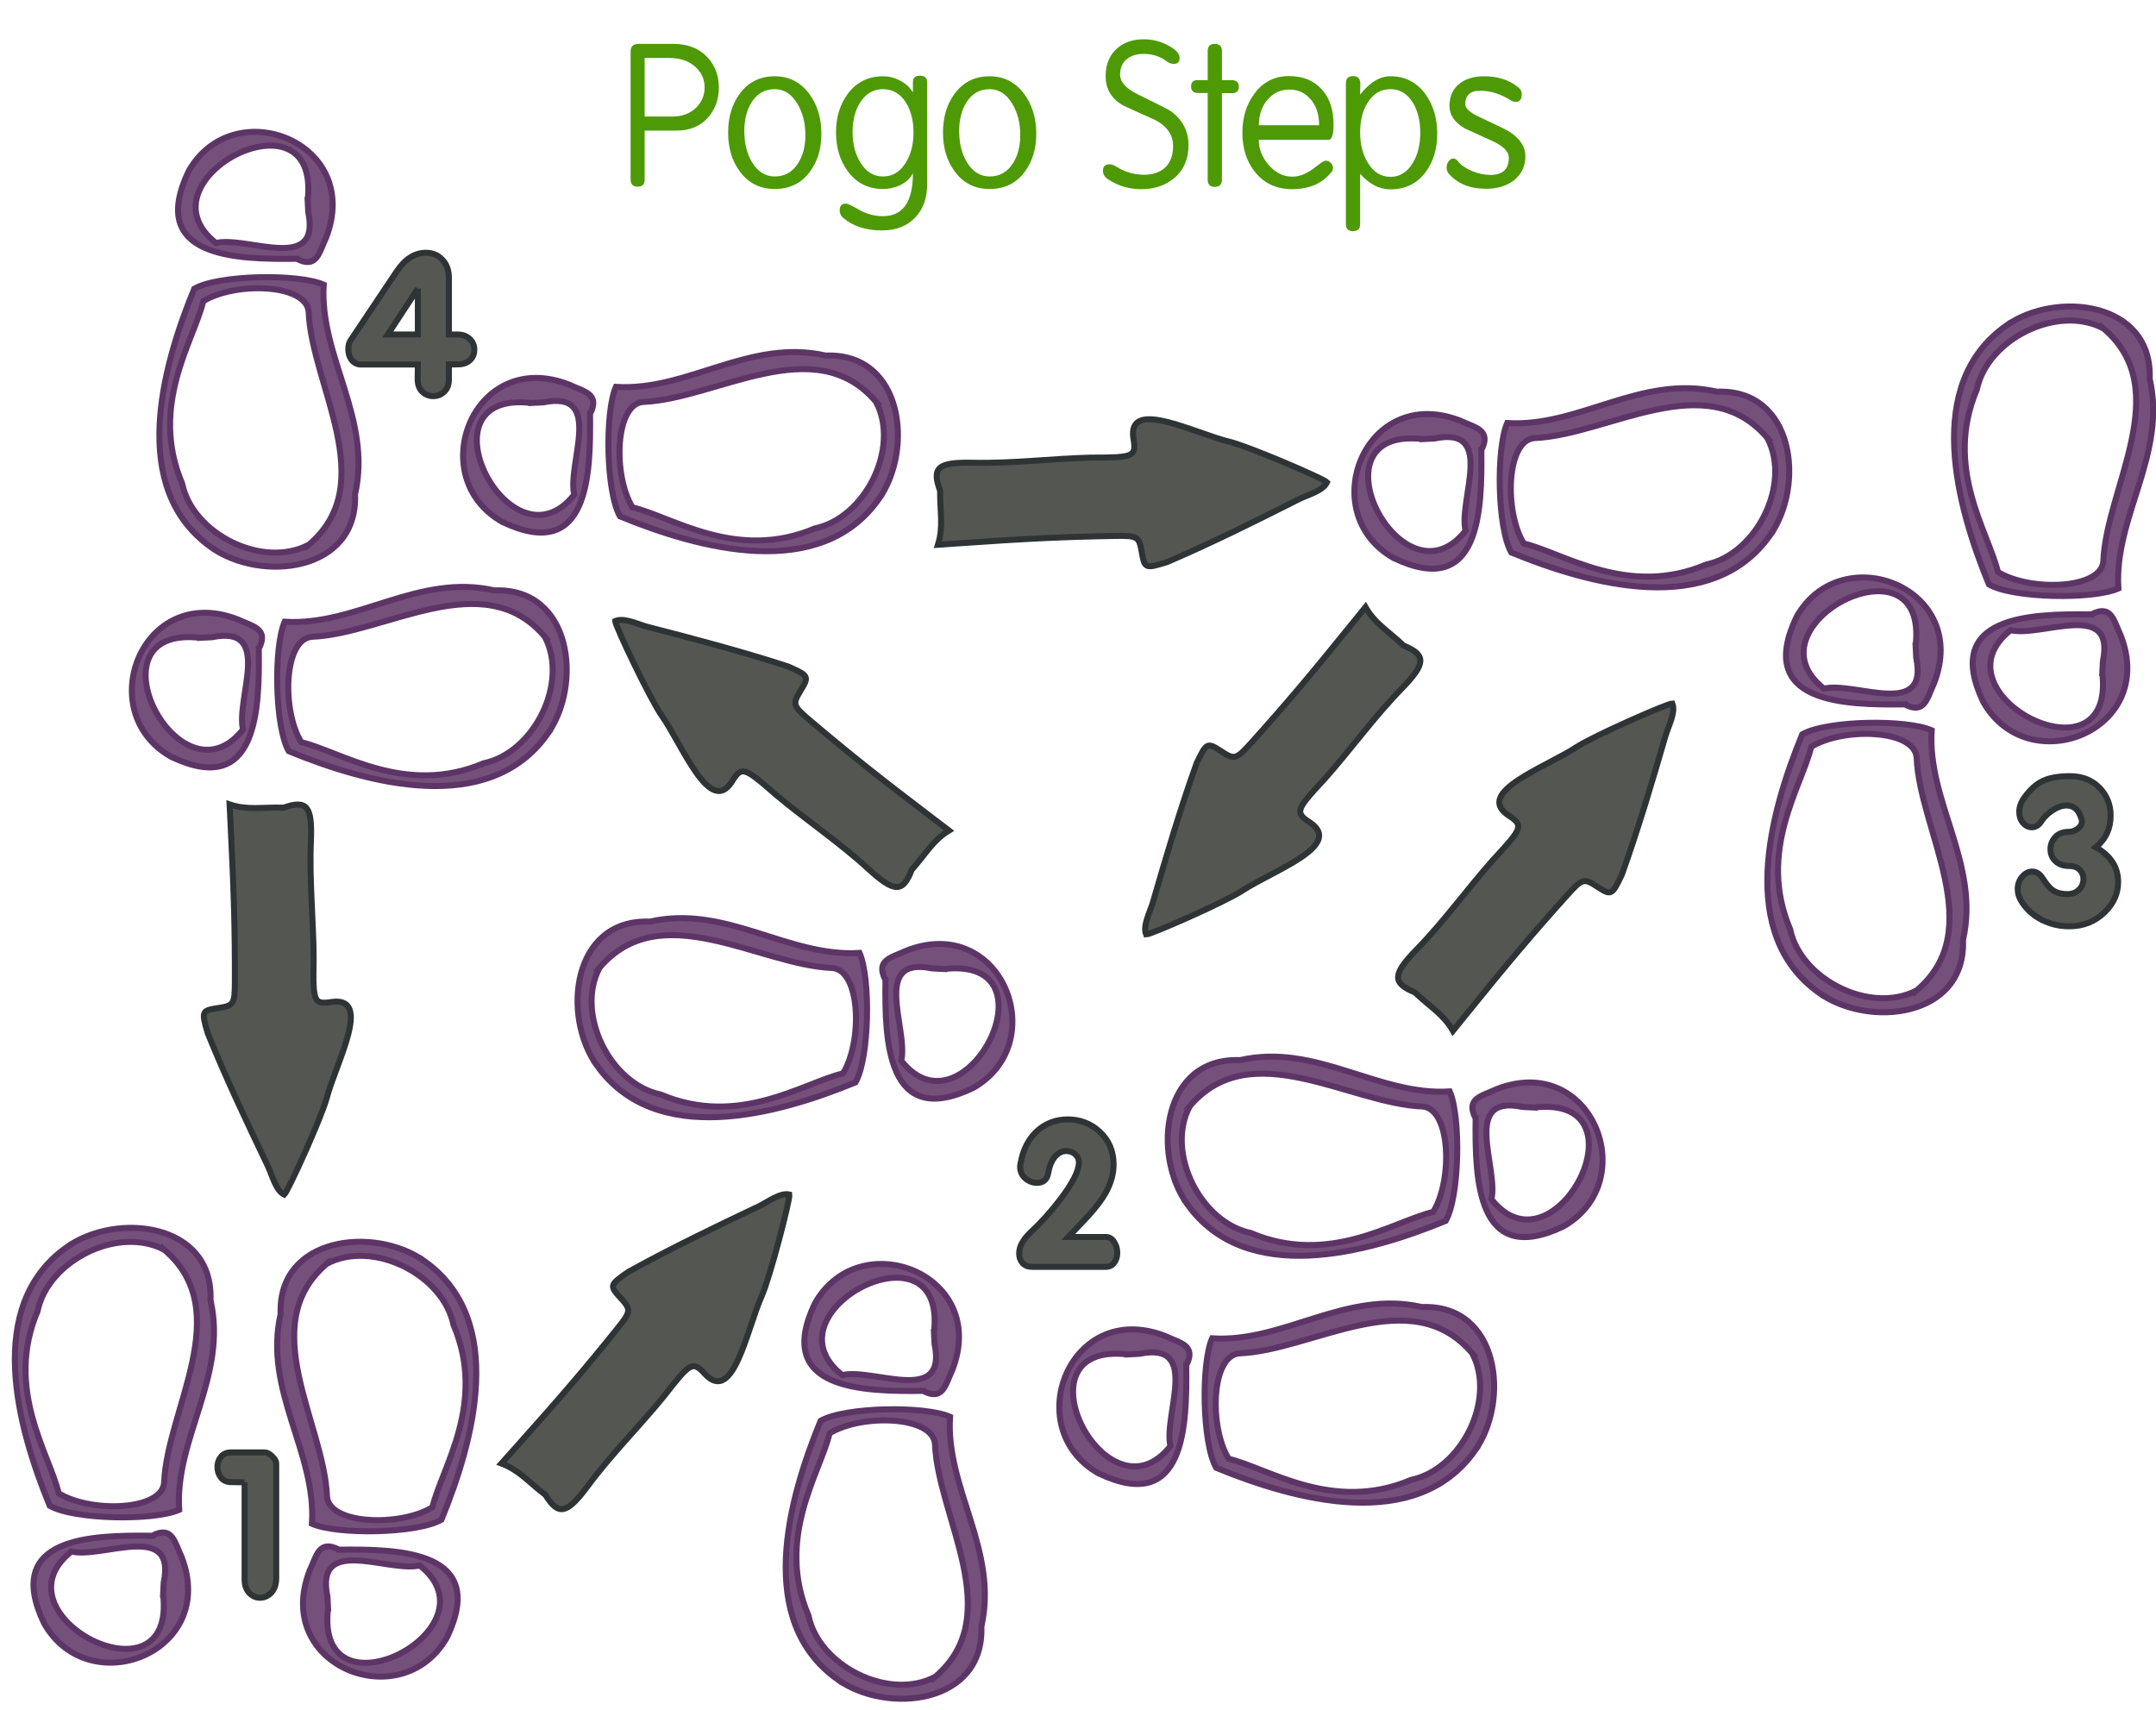 <?xml version="1.0" encoding="UTF-8" standalone="no"?>
<!-- Created with Inkscape (http://www.inkscape.org/) -->
<!-- In case you need to modify fonts (all of which are now paths): Title: MgOpen Modata Regular, 32pt; Numbers: MgOpen Modata Bold, 32pt -->

<svg
   xmlns:svg="http://www.w3.org/2000/svg"
   xmlns="http://www.w3.org/2000/svg"
   version="1.2"
   width="358"
   height="284"
   id="svg2876">
  <defs
     id="defs2880" />
  <path
     d="m 70.464,209.415 c 13.756,9.749 8.206,29.9 2.834,42.953 -4.034,2.325 -17.294,2.529 -21.5,0.675 0.767,-11.882 -8.088,-22.164 -5.199,-34.833 -0.501,-12.905 15.635,-14.652 23.865,-8.794 z m -16.186,0.435 c -11.98,10.164 -0.467,26.485 0.02,38.638 0.305,4.751 12.259,5.056 17.505,1.803 1.565,-6.603 9.027,-17.267 3.495,-30.296 -1.714,-8.319 -13.327,-14.186 -21.02,-10.145 l 2e-5,0 z m 2.02,47.49 c 10.009,-0.118 24.797,0.166 17.938,14.538 -7.452,13.213 -29,4.815 -22.824,-11.045 1.179,-2.486 1.509,-5.219 4.886,-3.494 z m -1.828,9.741 c -2.231,19.248 28.585,3.406 15.223,-7.118 -5.127,1.225 -17.452,-5.123 -15.322,5.142 0.033,0.659 0.067,1.317 0.1,1.976 l -4e-5,0 z"
     id="path2888-0"
     style="fill:#75507b;stroke:#5c3566" />
  <path
     d="m 11.089,207.101 c -13.756,9.749 -8.206,29.9 -2.834,42.953 4.034,2.325 17.294,2.529 21.5,0.675 -0.767,-11.882 8.088,-22.164 5.199,-34.833 0.501,-12.905 -15.635,-14.652 -23.865,-8.794 z m 16.186,0.435 c 11.98,10.164 0.467,26.485 -0.02,38.638 -0.305,4.751 -12.259,5.056 -17.505,1.803 -1.565,-6.603 -9.027,-17.267 -3.495,-30.296 1.714,-8.319 13.327,-14.186 21.02,-10.145 l -2e-5,0 z m -2.02,47.49 c -10.009,-0.118 -24.797,0.166 -17.938,14.538 7.452,13.213 29,4.815 22.824,-11.045 -1.179,-2.486 -1.509,-5.219 -4.886,-3.494 z m 1.828,9.741 c 2.231,19.248 -28.585,3.406 -15.223,-7.118 5.127,1.225 17.452,-5.123 15.322,5.142 -0.033,0.659 -0.067,1.317 -0.1,1.976 l 4e-5,0 z"
     id="path2888-0-1"
     style="fill:#75507b;stroke:#5c3566" />
  <path
     d="m 99.101,176.911 c 9.749,13.756 29.9,8.206 42.953,2.834 2.325,-4.034 2.529,-17.294 0.675,-21.5 -11.882,0.767 -22.164,-8.088 -34.833,-5.199 -12.905,-0.501 -14.652,15.635 -8.794,23.865 z m 0.435,-16.186 c 10.164,-11.98 26.485,-0.467 38.638,0.02 4.751,0.305 5.056,12.259 1.803,17.505 -6.603,1.565 -17.267,9.027 -30.296,3.495 -8.319,-1.714 -14.186,-13.327 -10.145,-21.02 l 0,2e-5 z m 47.49,2.02 c -0.118,10.009 0.166,24.797 14.538,17.938 13.213,-7.452 4.815,-29 -11.045,-22.824 -2.486,1.179 -5.219,1.509 -3.494,4.886 z m 9.741,-1.828 c 19.248,-2.231 3.406,28.585 -7.118,15.223 1.225,-5.127 -5.123,-17.452 5.142,-15.322 0.659,0.033 1.317,0.067 1.976,0.1 l 0,-4e-5 z"
     id="path2888-0-0"
     style="fill:#75507b;stroke:#5c3566" />
  <path
     d="M 35.089,90.899 C 21.333,81.15 26.883,60.999 32.256,47.946 c 4.034,-2.325 17.294,-2.529 21.5,-0.675 -0.767,11.882 8.088,22.164 5.199,34.833 0.501,12.905 -15.635,14.652 -23.865,8.794 z m 16.186,-0.435 c 11.98,-10.164 0.467,-26.485 -0.02,-38.638 -0.305,-4.751 -12.259,-5.056 -17.505,-1.803 -1.565,6.603 -9.027,17.267 -3.495,30.296 1.714,8.319 13.327,14.186 21.02,10.145 l -2e-5,0 z M 49.256,42.975 c -10.009,0.118 -24.797,-0.166 -17.938,-14.538 7.452,-13.213 29,-4.815 22.824,11.045 -1.179,2.486 -1.509,5.219 -4.886,3.494 z m 1.828,-9.741 c 2.231,-19.248 -28.585,-3.406 -15.223,7.118 5.127,-1.225 17.452,5.123 15.322,-5.142 -0.033,-0.659 -0.067,-1.317 -0.1,-1.976 l 4e-5,0 z"
     id="path2888-0-8"
     style="fill:#75507b;stroke:#5c3566" />
  <path
     d="m 293.899,88.911 c -9.749,13.756 -29.9,8.206 -42.953,2.834 -2.325,-4.034 -2.529,-17.294 -0.675,-21.5 11.882,0.767 22.164,-8.088 34.833,-5.199 12.905,-0.501 14.652,15.635 8.794,23.865 z m -0.435,-16.186 c -10.164,-11.98 -26.485,-0.467 -38.638,0.02 -4.751,0.305 -5.056,12.259 -1.803,17.505 6.603,1.565 17.267,9.027 30.296,3.495 8.319,-1.714 14.186,-13.327 10.145,-21.02 l 0,2e-5 z m -47.49,2.02 c 0.118,10.009 -0.166,24.797 -14.538,17.938 -13.213,-7.452 -4.815,-29 11.045,-22.824 2.486,1.179 5.219,1.509 3.494,4.886 z m -9.741,-1.828 c -19.248,-2.231 -3.406,28.585 7.118,15.223 -1.225,-5.127 5.123,-17.452 -5.142,-15.322 -0.659,0.033 -1.317,0.067 -1.976,0.1 l 0,-4e-5 z"
     id="path2888-0-88"
     style="fill:#75507b;stroke:#5c3566" />
  <path
     d="m 333.089,54.101 c -13.756,9.749 -8.206,29.9 -2.834,42.953 4.034,2.325 17.294,2.529 21.5,0.675 -0.767,-11.882 8.088,-22.164 5.199,-34.833 0.501,-12.905 -15.635,-14.652 -23.865,-8.794 z m 16.186,0.435 c 11.98,10.164 0.467,26.485 -0.02,38.638 -0.305,4.751 -12.259,5.056 -17.505,1.803 -1.565,-6.603 -9.027,-17.267 -3.495,-30.296 1.714,-8.319 13.327,-14.186 21.02,-10.145 l -2e-5,0 z m -2.02,47.49 c -10.009,-0.118 -24.797,0.166 -17.938,14.538 7.452,13.213 29,4.815 22.824,-11.045 -1.179,-2.486 -1.509,-5.219 -4.886,-3.494 z m 1.828,9.741 c 2.231,19.248 -28.585,3.406 -15.223,-7.118 5.127,1.225 17.452,-5.123 15.322,5.142 -0.033,0.659 -0.067,1.317 -0.1,1.976 l 4e-5,0 z"
     id="path2888-0-13"
     style="fill:#75507b;stroke:#5c3566" />
  <path
     d="m 302.089,164.899 c -13.756,-9.749 -8.206,-29.9 -2.834,-42.953 4.034,-2.325 17.294,-2.529 21.5,-0.675 -0.767,11.882 8.088,22.164 5.199,34.833 0.501,12.905 -15.635,14.652 -23.865,8.794 z m 16.186,-0.435 c 11.98,-10.164 0.467,-26.485 -0.02,-38.638 -0.305,-4.751 -12.259,-5.056 -17.505,-1.803 -1.565,6.603 -9.027,17.267 -3.495,30.296 1.714,8.319 13.327,14.186 21.02,10.145 l -2e-5,0 z m -2.02,-47.49 c -10.009,0.118 -24.797,-0.166 -17.938,-14.538 7.452,-13.213 29,-4.815 22.824,11.045 -1.179,2.486 -1.509,5.219 -4.886,3.494 z m 1.828,-9.741 c 2.231,-19.248 -28.585,-3.406 -15.223,7.118 5.127,-1.225 17.452,5.123 15.322,-5.142 -0.033,-0.659 -0.067,-1.317 -0.1,-1.976 l 4e-5,0 z"
     id="path2888-0-27"
     style="fill:#75507b;stroke:#5c3566" />
  <path
     d="m 90.899,121.911 c -9.749,13.756 -29.9,8.206 -42.953,2.834 -2.325,-4.034 -2.529,-17.294 -0.675,-21.5 11.882,0.767 22.164,-8.088 34.833,-5.199 12.905,-0.501 14.652,15.635 8.794,23.865 z m -0.435,-16.186 c -10.164,-11.98 -26.485,-0.467 -38.638,0.02 -4.751,0.305 -5.056,12.259 -1.803,17.505 6.603,1.565 17.267,9.027 30.296,3.495 8.319,-1.714 14.186,-13.327 10.145,-21.02 l 0,2e-5 z m -47.49,2.02 c 0.118,10.009 -0.166,24.797 -14.538,17.938 -13.213,-7.452 -4.815,-29 11.045,-22.824 2.486,1.179 5.219,1.509 3.494,4.886 z m -9.741,-1.828 c -19.248,-2.231 -3.406,28.585 7.118,15.223 -1.225,-5.127 5.123,-17.452 -5.142,-15.322 -0.659,0.033 -1.317,0.067 -1.976,0.1 l 0,-4e-5 z"
     id="path2888-0-14"
     style="fill:#75507b;stroke:#5c3566" />
  <path
     d="m 139.089,278.899 c -13.756,-9.749 -8.206,-29.9 -2.834,-42.953 4.034,-2.325 17.294,-2.529 21.5,-0.675 -0.767,11.882 8.088,22.164 5.199,34.833 0.501,12.905 -15.635,14.652 -23.865,8.794 z m 16.186,-0.435 c 11.98,-10.164 0.467,-26.485 -0.02,-38.638 -0.305,-4.751 -12.259,-5.056 -17.505,-1.803 -1.565,6.603 -9.027,17.267 -3.495,30.296 1.714,8.319 13.327,14.186 21.02,10.145 l -2e-5,0 z m -2.02,-47.49 c -10.009,0.118 -24.797,-0.166 -17.938,-14.538 7.452,-13.213 29,-4.815 22.824,11.045 -1.179,2.486 -1.509,5.219 -4.886,3.494 z m 1.828,-9.741 c 2.231,-19.248 -28.585,-3.406 -15.223,7.118 5.127,-1.225 17.452,5.123 15.322,-5.142 -0.033,-0.659 -0.067,-1.317 -0.1,-1.976 l 4e-5,0 z"
     id="path2888-0-7"
     style="fill:#75507b;stroke:#5c3566" />
  <path
     d="m 244.899,240.911 c -9.749,13.756 -29.9,8.206 -42.953,2.834 -2.325,-4.034 -2.529,-17.294 -0.675,-21.5 11.882,0.767 22.164,-8.088 34.833,-5.199 12.905,-0.501 14.652,15.635 8.794,23.865 z m -0.435,-16.186 c -10.164,-11.98 -26.485,-0.467 -38.638,0.02 -4.751,0.305 -5.056,12.259 -1.803,17.505 6.603,1.565 17.267,9.027 30.296,3.495 8.319,-1.714 14.186,-13.327 10.145,-21.02 l 0,2e-5 z m -47.49,2.02 c 0.118,10.009 -0.166,24.797 -14.538,17.938 -13.213,-7.452 -4.815,-29 11.045,-22.824 2.486,1.179 5.219,1.509 3.494,4.886 z m -9.741,-1.828 c -19.248,-2.231 -3.406,28.585 7.118,15.223 -1.225,-5.127 5.123,-17.452 -5.142,-15.322 -0.659,0.033 -1.317,0.067 -1.976,0.1 l 0,-4e-5 z"
     id="path2888-0-68"
     style="fill:#75507b;stroke:#5c3566" />
  <path
     d="m 145.899,82.911 c -9.749,13.756 -29.9,8.206 -42.953,2.834 -2.325,-4.034 -2.529,-17.294 -0.675,-21.5 11.882,0.767 22.164,-8.088 34.833,-5.199 12.905,-0.501 14.652,15.635 8.794,23.865 z m -0.435,-16.186 c -10.164,-11.98 -26.485,-0.467 -38.638,0.02 -4.751,0.305 -5.056,12.259 -1.803,17.505 6.603,1.565 17.267,9.027 30.296,3.495 8.319,-1.714 14.186,-13.327 10.145,-21.02 l 0,2e-5 z m -47.49,2.02 c 0.118,10.009 -0.166,24.797 -14.538,17.938 -13.213,-7.452 -4.815,-29 11.045,-22.824 2.486,1.179 5.219,1.509 3.494,4.886 z m -9.741,-1.828 c -19.248,-2.231 -3.406,28.585 7.118,15.223 -1.225,-5.127 5.123,-17.452 -5.142,-15.322 -0.659,0.033 -1.317,0.067 -1.976,0.1 l 0,-4e-5 z"
     id="path2888-0-61"
     style="fill:#75507b;stroke:#5c3566" />
  <path
     d="m 197.101,199.911 c 9.749,13.756 29.9,8.206 42.953,2.834 2.325,-4.034 2.529,-17.294 0.675,-21.5 -11.882,0.767 -22.164,-8.088 -34.833,-5.199 -12.905,-0.501 -14.652,15.635 -8.794,23.865 z m 0.435,-16.186 c 10.164,-11.98 26.485,-0.467 38.638,0.02 4.751,0.305 5.056,12.259 1.803,17.505 -6.603,1.565 -17.267,9.027 -30.296,3.495 -8.319,-1.714 -14.186,-13.327 -10.145,-21.02 l 0,2e-5 z m 47.49,2.02 c -0.118,10.009 0.166,24.797 14.538,17.938 13.213,-7.452 4.815,-29 -11.045,-22.824 -2.486,1.179 -5.219,1.509 -3.494,4.886 z m 9.741,-1.828 c 19.248,-2.231 3.406,28.585 -7.118,15.223 1.225,-5.127 -5.123,-17.452 5.142,-15.322 0.659,0.033 1.317,0.067 1.976,0.1 l 0,-4e-5 z"
     id="path2888-0-9"
     style="fill:#75507b;stroke:#5c3566" />
  <path
     d="m 44.54,193.774 c -3.517,-7.324 -6.993,-14.665 -10.048,-22.199 -1.061,-3.627 -1.004,-3.767 1.698,-4.174 2.651,-0.399 2.797,-0.63 2.808,-4.461 0.026,-8.442 -0.145,-14.68 -0.721,-26.236 l -0.156,-3.124 c 2.977,1.001 5.425,0.44 8.978,0.538 3.86,-1.352 4.765,-0.249 4.526,5.517 -0.286,6.55 0.431,13.085 0.456,19.631 -0.144,7.229 0.007,7.577 3.098,7.111 6.695,-0.848 0.611,10.142 -0.925,15.947 -0.88,3.327 -6.448,15.525 -7.049,16.062 -1.381,-0.665 -2.009,-3.156 -2.666,-4.612 z"
     id="path2888-7-3"
     style="fill:#545652;stroke:#2e3436" />
  <path
     d="m 107.396,104.065 c 7.868,2.026 15.723,4.094 23.454,6.609 3.458,1.524 3.528,1.657 2.1,3.987 -1.402,2.286 -1.319,2.545 1.604,5.021 6.442,5.457 11.325,9.342 20.536,16.343 l 2.49,1.893 c -2.682,1.633 -3.83,3.867 -6.193,6.522 -1.451,3.824 -2.878,3.806 -7.136,-0.09 -4.827,-4.437 -10.288,-8.097 -15.312,-12.293 -5.437,-4.765 -5.801,-4.874 -7.435,-2.209 -3.663,5.668 -8.152,-6.063 -11.605,-10.977 -1.978,-2.815 -7.725,-14.931 -7.749,-15.736 1.398,-0.628 3.708,0.495 5.245,0.93 z"
     id="path2888-7-528"
     style="fill:#545652;stroke:#2e3436;stroke-width:1" />
  <path
     d="m 126.11,200.268 c -7.341,3.481 -14.661,7.002 -21.775,10.937 -3.106,2.152 -3.15,2.297 -1.305,4.313 1.81,1.978 1.778,2.249 -0.623,5.235 -5.29,6.58 -9.347,11.321 -17.063,19.942 l -2.086,2.331 c 2.943,1.094 4.494,3.071 7.318,5.229 2.15,3.479 3.548,3.191 6.989,-1.442 3.898,-5.272 8.566,-9.901 12.702,-14.974 4.435,-5.71 4.771,-5.885 6.881,-3.58 4.671,4.871 6.854,-7.5 9.312,-12.979 1.408,-3.14 4.752,-16.125 4.623,-16.92 -1.491,-0.352 -3.547,1.19 -4.974,1.908 z"
     id="path2888-7-0"
     style="fill:#545652;stroke:#2e3436;stroke-width:1" />
  <path
     d="m 215.797,82.843 c -7.252,3.663 -14.522,7.286 -21.994,10.491 -3.605,1.133 -3.746,1.079 -4.207,-1.614 -0.453,-2.643 -0.686,-2.783 -4.516,-2.719 -8.441,0.143 -14.674,0.439 -26.216,1.247 l -3.12,0.218 c 0.941,-2.996 0.331,-5.433 0.358,-8.987 -1.429,-3.832 -0.344,-4.759 5.425,-4.636 6.555,0.155 13.074,-0.693 19.618,-0.849 7.23,-4.4e-4 7.575,-0.159 7.047,-3.24 -0.982,-6.677 10.127,-0.814 15.963,0.605 3.344,0.813 15.651,6.136 16.2,6.725 -0.637,1.394 -3.115,2.072 -4.558,2.758 z"
     id="path2888-7-9"
     style="fill:#545652;stroke:#2e3436;stroke-width:1" />
  <path
     d="m 276.601,122.032 c -2.26,7.804 -4.562,15.594 -7.307,23.246 -1.627,3.411 -1.762,3.477 -4.048,1.979 -2.243,-1.469 -2.505,-1.394 -5.067,1.454 -5.647,6.276 -9.677,11.04 -16.95,20.039 l -1.966,2.433 c -1.552,-2.73 -3.751,-3.944 -6.334,-6.386 -3.778,-1.565 -3.718,-2.991 0.303,-7.13 4.579,-4.692 8.401,-10.042 12.745,-14.938 4.926,-5.292 5.045,-5.653 2.431,-7.366 -5.556,-3.83 6.304,-7.967 11.319,-11.272 2.873,-1.893 15.155,-7.275 15.961,-7.275 0.586,1.416 -0.606,3.691 -1.087,5.215 z"
     id="path2888-7-59"
     style="fill:#545652;stroke:#2e3436" />
  <path
     d="m 191.399,149.968 c 2.26,-7.804 4.562,-15.594 7.307,-23.246 1.627,-3.411 1.762,-3.477 4.048,-1.979 2.243,1.469 2.505,1.394 5.067,-1.454 5.647,-6.276 9.677,-11.04 16.95,-20.039 l 1.966,-2.433 c 1.552,2.73 3.751,3.944 6.334,6.386 3.778,1.565 3.718,2.991 -0.303,7.13 -4.579,4.692 -8.401,10.042 -12.745,14.938 -4.926,5.292 -5.045,5.653 -2.431,7.366 5.556,3.83 -6.304,7.967 -11.319,11.272 -2.873,1.893 -15.155,7.275 -15.961,7.275 -0.586,-1.416 0.606,-3.691 1.087,-5.215 z"
     id="path2888-7-88"
     style="fill:#545652;stroke:#2e3436" />
  <g
     transform="translate(196,56)"
     id="flowRoot3270"
     style="font-size:40px;font-style:normal;font-weight:normal;fill:#555753;fill-opacity:1;stroke:#2e3436;font-family:Bitstream Vera Sans">
    <path
       d="m -155.384,190.155 -2.304,-0.032 c -0.704,-0.021 -1.248,-0.277 -1.632,-0.768 -0.384,-0.512 -0.576,-1.099 -0.576,-1.76 -1e-5,-0.64 0.192,-1.195 0.576,-1.664 0.384,-0.491 0.928,-0.736 1.632,-0.736 l 5.664,0 c 0.384,3e-5 0.789,0.213 1.216,0.64 0.448,0.427 0.672,0.811 0.672,1.152 l 0,19.04 c -2e-5,1.045 -0.267,1.856 -0.8,2.432 -0.533,0.576 -1.163,0.864 -1.888,0.864 -0.683,0 -1.28,-0.267 -1.792,-0.8 -0.512,-0.555 -0.768,-1.312 -0.768,-2.272 l 0,-16.096"
       id="path3366"
       style="font-size:32px;font-variant:normal;font-weight:bold;font-stretch:normal;fill:#555753;stroke:#2e3436;font-family:MgOpen Modata;-inkscape-font-specification:MgOpen Modata Bold" />
  </g>
  <g
     transform="translate(332.392,1.436)"
     id="flowRoot3270-7"
     style="font-size:40px;font-style:normal;font-weight:normal;fill:#555753;fill-opacity:1;stroke:#2e3436;font-family:Bitstream Vera Sans">
    <path
       d="m -153.24,191.595 c -1e-5,-0.533 -0.203,-0.981 -0.608,-1.344 -0.405,-0.363 -0.896,-0.544 -1.472,-0.544 -0.683,2e-5 -1.28,0.277 -1.792,0.832 -0.597,0.64 -1.003,1.568 -1.216,2.784 -0.171,1.109 -0.8,1.664 -1.888,1.664 -0.704,2e-5 -1.344,-0.245 -1.92,-0.736 -0.576,-0.512 -0.864,-1.152 -0.864,-1.92 0,-0.171 0.021,-0.352 0.064,-0.544 0.427,-2.411 1.419,-4.277 2.976,-5.6 1.387,-1.152 3.008,-1.728 4.864,-1.728 2.027,3e-5 3.776,0.661 5.248,1.984 1.579,1.429 2.368,3.264 2.368,5.504 -2e-5,1.515 -0.416,3.04 -1.248,4.576 -0.64,1.173 -1.621,2.485 -2.944,3.936 -1.109,1.173 -2.219,2.347 -3.328,3.52 l 6.208,0 c 0.576,1e-5 1.035,0.267 1.376,0.8 0.363,0.533 0.544,1.141 0.544,1.824 -2e-5,0.64 -0.16,1.173 -0.48,1.6 -0.341,0.491 -0.821,0.736 -1.44,0.736 l -12.224,0 c -0.64,0 -1.163,-0.203 -1.568,-0.608 -0.384,-0.427 -0.576,-0.971 -0.576,-1.632 0,-1.131 0.64,-2.304 1.92,-3.52 1.664,-1.536 3.275,-3.317 4.832,-5.344 2.112,-2.752 3.168,-4.832 3.168,-6.24"
       id="path3369"
       style="font-size:32px;font-variant:normal;font-weight:bold;font-stretch:normal;fill:#555753;stroke:#2e3436;font-family:MgOpen Modata;-inkscape-font-specification:MgOpen Modata Bold" />
  </g>
  <g
     transform="translate(498.392,-55.564)"
     id="flowRoot3270-1"
     style="font-size:40px;font-style:normal;font-weight:normal;fill:#555753;fill-opacity:1;stroke:#2e3436;font-family:Bitstream Vera Sans">
    <path
       d="m -152.76,191.595 c -0.427,-1.515 -1.248,-2.272 -2.464,-2.272 -0.747,2e-5 -1.525,0.267 -2.336,0.8 -0.789,0.512 -1.419,1.131 -1.888,1.856 -0.427,0.64 -0.949,0.96 -1.568,0.96 -0.555,2e-5 -1.045,-0.245 -1.472,-0.736 -0.405,-0.491 -0.608,-1.099 -0.608,-1.824 0,-0.811 0.288,-1.611 0.864,-2.4 0.981,-1.344 2.016,-2.261 3.104,-2.752 1.088,-0.512 2.571,-0.768 4.448,-0.768 2.091,3e-5 3.765,0.683 5.024,2.048 1.152,1.237 1.728,2.741 1.728,4.512 -2e-5,2.176 -0.821,3.925 -2.464,5.248 2.475,1.387 3.712,3.307 3.712,5.76 -2e-5,1.92 -0.757,3.605 -2.272,5.056 -1.579,1.536 -3.531,2.304 -5.856,2.304 -1.6,0 -3.104,-0.352 -4.512,-1.056 -1.557,-0.789 -2.741,-1.899 -3.552,-3.328 -0.32,-0.576 -0.48,-1.173 -0.48,-1.792 0,-0.789 0.245,-1.472 0.736,-2.048 0.491,-0.576 1.045,-0.864 1.664,-0.864 0.683,10e-6 1.259,0.363 1.728,1.088 0.576,0.917 1.099,1.557 1.568,1.92 0.661,0.491 1.515,0.736 2.56,0.736 0.811,10e-6 1.472,-0.267 1.984,-0.8 0.448,-0.469 0.672,-1.035 0.672,-1.696 -1e-5,-0.597 -0.203,-1.109 -0.608,-1.536 -0.405,-0.427 -0.992,-0.64 -1.76,-0.64 -1.003,1e-5 -1.781,-0.288 -2.336,-0.864 -0.512,-0.512 -0.768,-1.152 -0.768,-1.92 -1e-5,-0.768 0.267,-1.44 0.8,-2.016 0.533,-0.576 1.259,-0.864 2.176,-0.864 0.555,2e-5 1.067,-0.171 1.536,-0.512 0.469,-0.341 0.704,-0.757 0.704,-1.248 -1e-5,-0.107 -0.021,-0.224 -0.064,-0.352"
       id="path3372"
       style="font-size:32px;font-variant:normal;font-weight:bold;font-stretch:normal;fill:#555753;stroke:#2e3436;font-family:MgOpen Modata;-inkscape-font-specification:MgOpen Modata Bold" />
  </g>
  <g
     transform="translate(223.328,-143.189)"
     id="flowRoot3270-5"
     style="font-size:40px;font-style:normal;font-weight:normal;fill:#555753;fill-opacity:1;stroke:#2e3436;font-family:Bitstream Vera Sans">
    <path
       d="m -148.792,189.323 0,9.408 1.376,0 c 0.896,1e-5 1.611,0.267 2.144,0.8 0.469,0.469 0.704,1.045 0.704,1.728 -2e-5,0.661 -0.213,1.216 -0.64,1.664 -0.512,0.512 -1.184,0.768 -2.016,0.768 -0.725,0.021 -1.248,0.032 -1.568,0.032 l 0,2.496 c -2e-5,0.853 -0.256,1.525 -0.768,2.016 -0.512,0.491 -1.12,0.736 -1.824,0.736 -0.704,0 -1.312,-0.245 -1.824,-0.736 -0.512,-0.491 -0.768,-1.184 -0.768,-2.08 l 0.032,-2.432 -9.376,0 c -0.725,1e-5 -1.28,-0.277 -1.664,-0.832 -0.341,-0.469 -0.512,-1.045 -0.512,-1.728 0,-0.576 0.117,-1.045 0.352,-1.408 l 7.68,-11.488 c 1.387,-2.069 3.008,-3.104 4.864,-3.104 1.088,3e-5 1.995,0.384 2.72,1.152 0.725,0.747 1.088,1.749 1.088,3.008 m -5.152,1.792 -4.992,7.616 4.992,0 0,-7.616"
       id="path3363"
       style="font-size:32px;font-variant:normal;font-weight:bold;font-stretch:normal;fill:#555753;stroke:#2e3436;font-family:MgOpen Modata;-inkscape-font-specification:MgOpen Modata Bold" />
  </g>
  <g
     id="text3339"
     style="font-size:40px;font-style:normal;font-weight:normal;fill:#4e9a06;fill-opacity:1;stroke:none;font-family:Bitstream Vera Sans">
    <path
       d="m 104.709,8.568 c 0,-0.853 0.437,-1.28 1.312,-1.28 l 5.824,0 c 2.389,2.37e-5 4.277,0.757 5.664,2.272 1.237,1.344 1.856,3.008 1.856,4.992 -2e-5,1.92 -0.587,3.563 -1.76,4.928 -1.301,1.472 -3.051,2.208 -5.248,2.208 l -5.312,0 0,8.128 c 0,0.789 -0.384,1.184 -1.152,1.184 -0.789,0 -1.184,-0.395 -1.184,-1.184 l 0,-21.248 m 6.368,1.056 -4.032,0 0,9.728 4.544,0 c 1.685,1.2e-5 3.029,-0.501 4.032,-1.504 0.917,-0.917 1.376,-2.027 1.376,-3.328 -1e-5,-1.323 -0.491,-2.443 -1.472,-3.36 -1.088,-1.024 -2.571,-1.536 -4.448,-1.536"
       id="path3344"
       style="font-size:32px;font-variant:normal;font-stretch:normal;fill:#4e9a06;font-family:MgOpen Modata;-inkscape-font-specification:MgOpen Modata" />
    <path
       d="m 128.646,12.664 c 2.411,1.8e-5 4.341,1.003 5.792,3.008 1.301,1.792 1.952,3.979 1.952,6.56 -1e-5,2.496 -0.64,4.597 -1.92,6.304 -1.408,1.899 -3.349,2.848 -5.824,2.848 -2.453,0 -4.395,-0.981 -5.824,-2.944 -1.28,-1.749 -1.92,-3.893 -1.92,-6.432 0,-2.539 0.64,-4.683 1.92,-6.432 1.429,-1.941 3.371,-2.912 5.824,-2.912 m 0,2.144 c -1.643,1.6e-5 -2.923,0.725 -3.84,2.176 -0.811,1.28 -1.216,2.88 -1.216,4.8 0,1.984 0.427,3.701 1.28,5.152 0.96,1.579 2.219,2.368 3.776,2.368 1.643,2e-6 2.923,-0.715 3.84,-2.144 0.832,-1.259 1.248,-2.837 1.248,-4.736 -1e-5,-2.005 -0.448,-3.744 -1.344,-5.216 -0.96,-1.6 -2.208,-2.4 -3.744,-2.4"
       id="path3346"
       style="font-size:32px;font-variant:normal;font-stretch:normal;fill:#4e9a06;font-family:MgOpen Modata;-inkscape-font-specification:MgOpen Modata" />
    <path
       d="m 146.63,14.808 c -1.6,1.6e-5 -2.869,0.736 -3.808,2.208 -0.832,1.323 -1.248,2.955 -1.248,4.896 0,1.984 0.427,3.669 1.28,5.056 0.939,1.557 2.197,2.336 3.776,2.336 1.579,2e-6 2.837,-0.768 3.776,-2.304 0.853,-1.365 1.28,-3.029 1.28,-4.992 -1e-5,-1.963 -0.416,-3.616 -1.248,-4.96 -0.939,-1.493 -2.208,-2.24 -3.808,-2.24 m 4.96,0.544 0,-1.728 c -1e-5,-0.704 0.384,-1.056 1.152,-1.056 0.811,1.8e-5 1.216,0.373 1.216,1.12 l 0,16.896 c -1e-5,2.325 -0.672,4.181 -2.016,5.568 -1.344,1.408 -3.179,2.112 -5.504,2.112 -2.645,-7e-6 -4.789,-0.693 -6.432,-2.08 -0.384,-0.341 -0.576,-0.757 -0.576,-1.248 0,-0.747 0.331,-1.12 0.992,-1.12 0.213,-3e-6 0.448,0.064 0.704,0.192 0.725,0.384 1.44,0.768 2.144,1.152 1.109,0.491 2.229,0.736 3.36,0.736 3.307,-5e-6 4.96,-2.379 4.96,-7.136 -0.405,0.832 -1.109,1.493 -2.112,1.984 -0.875,0.427 -1.824,0.64 -2.848,0.64 -2.453,0 -4.405,-0.981 -5.856,-2.944 -1.301,-1.771 -1.952,-3.925 -1.952,-6.464 0,-2.517 0.651,-4.651 1.952,-6.4 1.451,-1.941 3.403,-2.912 5.856,-2.912 0.981,1.8e-5 1.931,0.245 2.848,0.736 0.917,0.469 1.621,1.12 2.112,1.952"
       id="path3348"
       style="font-size:32px;font-variant:normal;font-stretch:normal;fill:#4e9a06;font-family:MgOpen Modata;-inkscape-font-specification:MgOpen Modata" />
    <path
       d="m 164.325,12.664 c 2.411,1.8e-5 4.341,1.003 5.792,3.008 1.301,1.792 1.952,3.979 1.952,6.56 -2e-5,2.496 -0.64,4.597 -1.92,6.304 -1.408,1.899 -3.349,2.848 -5.824,2.848 -2.453,0 -4.395,-0.981 -5.824,-2.944 -1.28,-1.749 -1.92,-3.893 -1.92,-6.432 0,-2.539 0.64,-4.683 1.92,-6.432 1.429,-1.941 3.371,-2.912 5.824,-2.912 m 0,2.144 c -1.643,1.6e-5 -2.923,0.725 -3.84,2.176 -0.811,1.28 -1.216,2.88 -1.216,4.8 0,1.984 0.427,3.701 1.28,5.152 0.96,1.579 2.219,2.368 3.776,2.368 1.643,2e-6 2.923,-0.715 3.84,-2.144 0.832,-1.259 1.248,-2.837 1.248,-4.736 -1e-5,-2.005 -0.448,-3.744 -1.344,-5.216 -0.96,-1.6 -2.208,-2.4 -3.744,-2.4"
       id="path3350"
       style="font-size:32px;font-variant:normal;font-stretch:normal;fill:#4e9a06;font-family:MgOpen Modata;-inkscape-font-specification:MgOpen Modata" />
    <path
       d="m 193.669,10.136 c -1.067,-0.789 -2.325,-1.184 -3.776,-1.184 -1.109,2.2e-5 -2.016,0.267 -2.72,0.8 -0.789,0.619 -1.184,1.504 -1.184,2.656 0,1.216 0.981,2.304 2.944,3.264 3.328,1.621 5.152,2.549 5.472,2.784 1.963,1.429 2.944,3.317 2.944,5.664 -1e-5,2.325 -0.8,4.149 -2.4,5.472 -1.451,1.216 -3.264,1.824 -5.44,1.824 -2.027,0 -3.861,-0.544 -5.504,-1.632 -0.576,-0.384 -0.864,-0.853 -0.864,-1.408 0,-0.725 0.363,-1.088 1.088,-1.088 0.363,4e-6 0.736,0.128 1.12,0.384 1.451,0.896 2.997,1.344 4.64,1.344 1.387,2e-6 2.507,-0.363 3.36,-1.088 0.96,-0.832 1.44,-2.048 1.44,-3.648 -1e-5,-1.856 -0.971,-3.296 -2.912,-4.32 -1.792,-0.811 -3.584,-1.621 -5.376,-2.432 -1.941,-1.131 -2.912,-2.752 -2.912,-4.864 0,-1.984 0.64,-3.531 1.92,-4.64 1.152,-1.003 2.613,-1.504 4.384,-1.504 1.877,2.45e-5 3.573,0.555 5.088,1.664 0.597,0.448 0.896,0.939 0.896,1.472 -1e-5,0.64 -0.331,0.96 -0.992,0.96 -0.384,2e-5 -0.789,-0.16 -1.216,-0.48"
       id="path3352"
       style="font-size:32px;font-variant:normal;font-stretch:normal;fill:#4e9a06;font-family:MgOpen Modata;-inkscape-font-specification:MgOpen Modata" />
    <path
       d="m 200.532,15.448 -1.6,0 c -0.768,1.6e-5 -1.152,-0.363 -1.152,-1.088 0,-0.725 0.363,-1.077 1.088,-1.056 l 1.664,0 0,-4.832 c 0,-0.789 0.395,-1.184 1.184,-1.184 0.789,2.37e-5 1.184,0.395 1.184,1.184 l 0,4.832 c 0.235,1.8e-5 0.757,1.8e-5 1.568,0 0.832,1.8e-5 1.248,0.363 1.248,1.088 -1e-5,0.725 -0.395,1.088 -1.184,1.088 l -1.632,-0.032 0,14.4 c 0,0.789 -0.405,1.184 -1.216,1.184 -0.768,0 -1.152,-0.395 -1.152,-1.184 l 0,-14.4"
       id="path3354"
       style="font-size:32px;font-variant:normal;font-stretch:normal;fill:#4e9a06;font-family:MgOpen Modata;-inkscape-font-specification:MgOpen Modata" />
    <path
       d="m 214.041,12.632 c 2.283,1.8e-5 4.085,0.725 5.408,2.176 1.323,1.429 1.984,3.371 1.984,5.824 -2e-5,1.728 -0.277,2.592 -0.832,2.592 l -11.584,0 c 0,1.515 0.555,2.912 1.664,4.192 1.131,1.28 2.421,1.92 3.872,1.92 0.875,2e-6 1.728,-0.235 2.56,-0.704 0.405,-0.213 1.003,-0.629 1.792,-1.248 0.576,-0.469 0.992,-0.704 1.248,-0.704 0.32,4e-6 0.597,0.128 0.832,0.384 0.235,0.256 0.352,0.533 0.352,0.832 -2e-5,0.256 -0.075,0.469 -0.224,0.64 -1.515,1.92 -3.701,2.88 -6.56,2.88 -2.624,0 -4.704,-0.981 -6.24,-2.944 -1.344,-1.728 -2.016,-3.872 -2.016,-6.432 0,-2.539 0.661,-4.693 1.984,-6.464 1.429,-1.963 3.349,-2.944 5.76,-2.944 m -5.024,8.16 10.016,0 c -1e-5,-1.877 -0.512,-3.36 -1.536,-4.448 -0.917,-0.981 -2.048,-1.472 -3.392,-1.472 -1.344,1.6e-5 -2.496,0.491 -3.456,1.472 -1.045,1.109 -1.589,2.592 -1.632,4.448"
       id="path3356"
       style="font-size:32px;font-variant:normal;font-stretch:normal;fill:#4e9a06;font-family:MgOpen Modata;-inkscape-font-specification:MgOpen Modata" />
    <path
       d="m 223.481,13.816 c 0,-0.789 0.405,-1.184 1.216,-1.184 0.789,1.8e-5 1.184,0.437 1.184,1.312 l -0.032,1.76 c 1.6,-2.027 3.275,-3.04 5.024,-3.04 2.432,1.8e-5 4.373,0.992 5.824,2.976 1.301,1.813 1.952,4 1.952,6.56 -1e-5,2.517 -0.64,4.64 -1.92,6.368 -1.429,1.92 -3.381,2.88 -5.856,2.88 -1.835,0 -3.509,-0.864 -5.024,-2.592 l 0,8.352 c 0,0.789 -0.405,1.184 -1.216,1.184 -0.768,-7e-6 -1.152,-0.395 -1.152,-1.184 l 0,-23.392 m 7.392,15.552 c 1.557,2e-6 2.795,-0.768 3.712,-2.304 0.832,-1.365 1.248,-3.04 1.248,-5.024 -1e-5,-1.963 -0.405,-3.616 -1.216,-4.96 -0.917,-1.515 -2.165,-2.272 -3.744,-2.272 -1.6,1.6e-5 -2.859,0.747 -3.776,2.24 -0.832,1.323 -1.248,2.965 -1.248,4.928 0,1.984 0.427,3.669 1.28,5.056 0.939,1.557 2.187,2.336 3.744,2.336"
       id="path3358"
       style="font-size:32px;font-variant:normal;font-stretch:normal;fill:#4e9a06;font-family:MgOpen Modata;-inkscape-font-specification:MgOpen Modata" />
    <path
       d="m 242.155,26.84 c 0.405,0.555 1.141,1.067 2.208,1.536 1.067,0.448 2.101,0.672 3.104,0.672 2.048,2e-6 3.072,-0.949 3.072,-2.848 -1e-5,-0.981 -0.843,-1.877 -2.528,-2.688 -1.6,-0.725 -3.189,-1.451 -4.768,-2.176 -1.707,-1.003 -2.56,-2.24 -2.56,-3.712 0,-1.664 0.587,-2.933 1.76,-3.808 1.024,-0.768 2.357,-1.152 4,-1.152 2.304,1.8e-5 4.213,0.629 5.728,1.888 0.341,0.299 0.512,0.672 0.512,1.12 -1e-5,0.832 -0.341,1.248 -1.024,1.248 -0.235,1.4e-5 -0.48,-0.075 -0.736,-0.224 -1.707,-1.088 -3.424,-1.632 -5.152,-1.632 -1.643,1.6e-5 -2.464,0.757 -2.464,2.272 0,0.683 0.864,1.419 2.592,2.208 2.709,1.259 4.309,2.048 4.8,2.368 1.728,1.152 2.592,2.475 2.592,3.968 -1e-5,1.749 -0.661,3.125 -1.984,4.128 -1.216,0.896 -2.72,1.344 -4.512,1.344 -2.709,0 -4.789,-0.843 -6.24,-2.528 -0.235,-0.277 -0.352,-0.608 -0.352,-0.992 0,-0.384 0.107,-0.725 0.32,-1.024 0.235,-0.32 0.501,-0.48 0.8,-0.48 0.299,5e-6 0.576,0.171 0.832,0.512"
       id="path3360"
       style="font-size:32px;font-variant:normal;font-stretch:normal;fill:#4e9a06;font-family:MgOpen Modata;-inkscape-font-specification:MgOpen Modata" />
  </g>
</svg>
